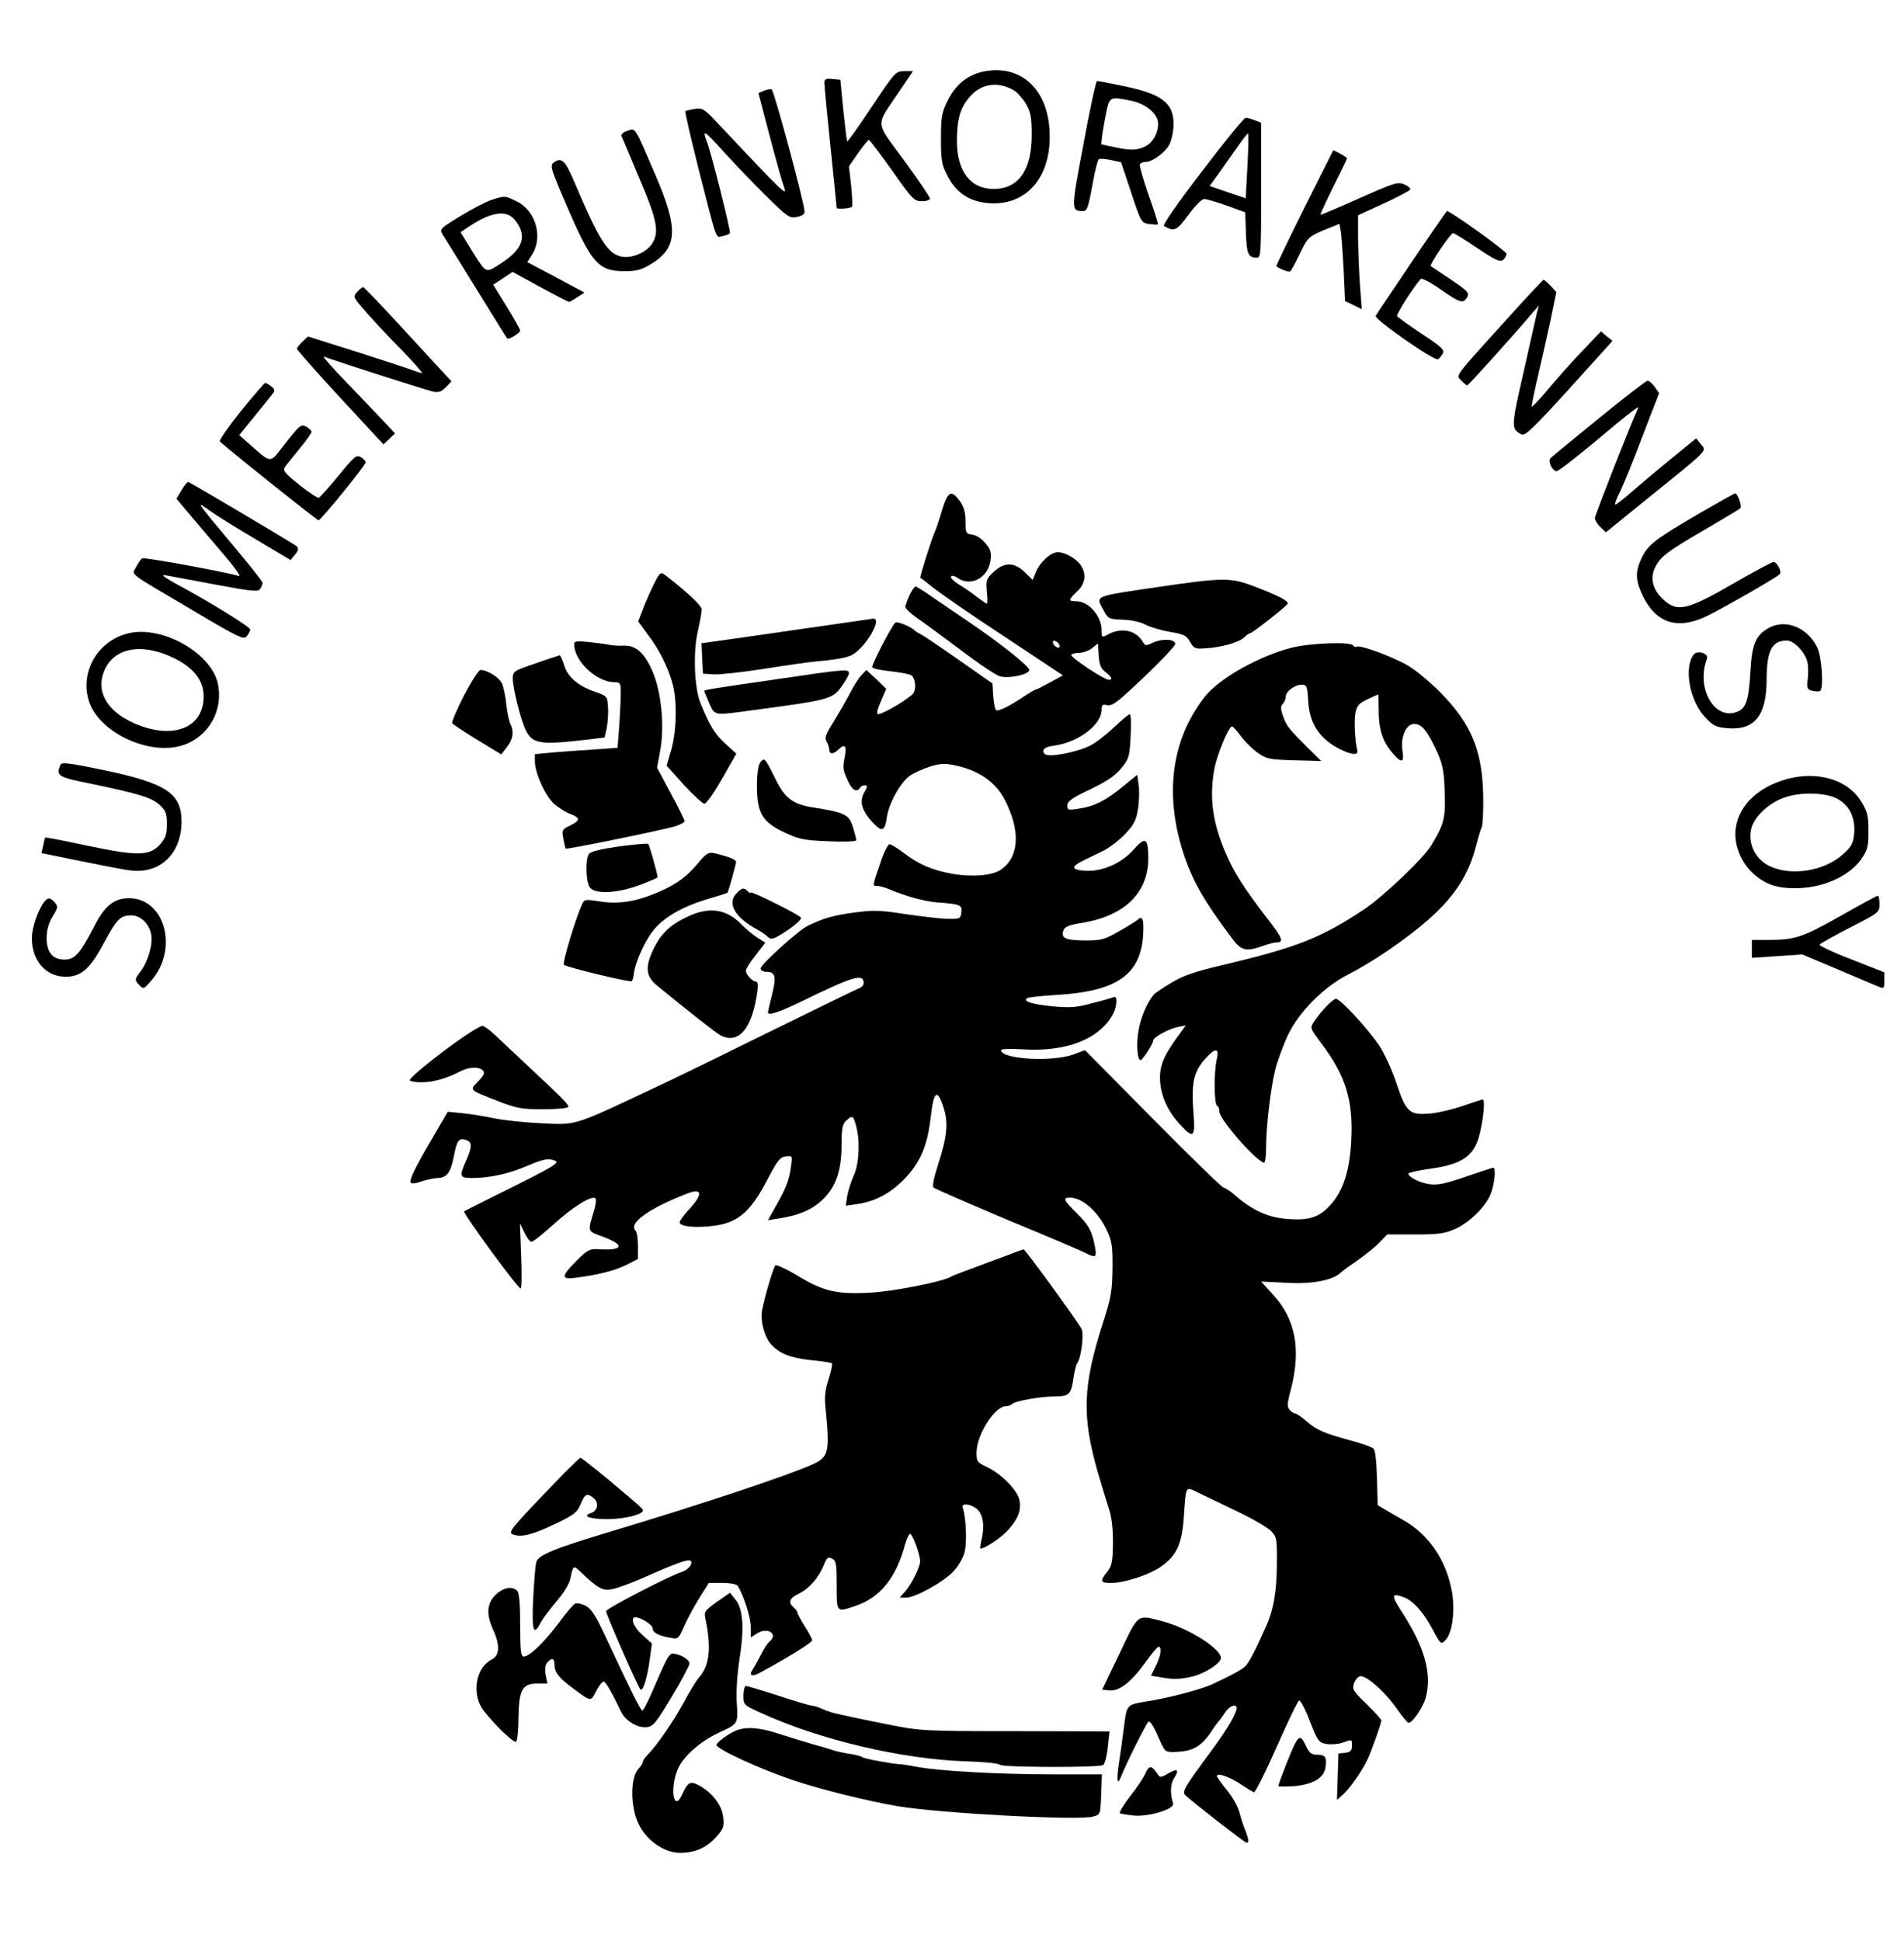 <?xml version="1.0" standalone="no"?>
<!DOCTYPE svg PUBLIC "-//W3C//DTD SVG 20010904//EN"
 "http://www.w3.org/TR/2001/REC-SVG-20010904/DTD/svg10.dtd">
<svg version="1.0" xmlns="http://www.w3.org/2000/svg"
 width="776pt" height="791pt" viewBox="0 0 776 791"
 preserveAspectRatio="xMidYMid meet">

<g transform="translate(0,791) scale(0.1,-0.1)"
fill="#000000" stroke="none">
<path d="M4011 7619 c-66 -13 -116 -53 -148 -118 -25 -50 -28 -67 -28 -156 0
-88 3 -107 26 -150 36 -72 92 -108 173 -113 156 -10 257 116 243 304 -12 166
-120 261 -266 233z m121 -77 c14 -8 37 -34 50 -56 19 -34 23 -55 23 -126 0
-143 -54 -220 -155 -220 -95 0 -150 72 -150 196 0 89 14 136 52 179 47 55 115
65 180 27z"/>
<path d="M3553 7475 c-53 -80 -98 -143 -100 -141 -2 2 -9 59 -16 127 l-12 124
-32 3 c-26 3 -33 0 -33 -15 0 -10 11 -128 25 -263 14 -135 25 -246 25 -247 0
-7 59 -2 63 5 2 4 0 42 -4 85 l-9 79 37 54 c21 29 41 54 44 54 3 0 46 -56 95
-125 82 -117 90 -125 121 -125 18 0 33 5 33 11 0 6 -47 76 -105 155 -121 165
-118 135 -23 277 l59 87 -36 0 c-34 0 -38 -4 -132 -145z"/>
<path d="M4416 7324 c-51 -269 -51 -273 -4 -274 19 0 22 7 43 120 8 46 19 87
23 91 4 3 26 2 49 -3 l42 -9 41 -123 c40 -121 42 -124 73 -129 18 -2 34 -3 36
-1 2 2 -15 56 -38 120 -22 64 -38 120 -35 125 3 5 13 9 22 9 29 0 80 38 98 71
9 18 17 54 17 81 1 88 -46 125 -207 158 -54 11 -101 20 -105 20 -4 0 -29 -115
-55 -256z m196 175 c60 -13 108 -54 108 -93 0 -39 -21 -76 -51 -92 -34 -17
-61 -18 -130 -3 l-51 11 5 42 c3 22 11 65 17 94 13 58 15 59 102 41z"/>
<path d="M3113 7540 l-22 -9 44 -168 c24 -92 51 -188 59 -211 17 -47 8 -38
-269 256 -55 59 -62 63 -94 58 -18 -3 -35 -7 -38 -9 -2 -3 21 -103 51 -223 81
-318 72 -292 101 -286 14 2 27 8 30 12 4 7 -75 324 -94 373 -20 52 -11 47 68
-41 44 -48 121 -129 173 -180 88 -87 96 -92 126 -86 21 4 32 12 31 23 -2 39
-125 495 -134 497 -5 2 -20 -1 -32 -6z"/>
<path d="M4899 7212 c-100 -130 -162 -220 -155 -223 42 -24 52 -20 100 46 27
37 55 65 64 64 9 0 51 -12 92 -27 l75 -27 3 -85 c3 -85 9 -100 45 -100 16 0
17 20 17 275 l0 275 -26 10 c-14 6 -31 10 -37 10 -7 0 -87 -98 -178 -218z
m185 20 l-7 -130 -74 25 -73 25 37 51 c20 29 55 78 77 109 22 32 41 56 43 54
2 -2 1 -62 -3 -134z"/>
<path d="M2557 7377 c-16 -5 -26 -14 -24 -21 3 -6 35 -83 72 -171 74 -173 83
-221 52 -269 -24 -35 -80 -59 -122 -52 -58 11 -92 64 -197 311 -35 82 -50 95
-81 73 -16 -12 -13 -24 49 -168 105 -244 132 -275 240 -275 50 0 70 6 109 30
107 67 111 143 15 365 -85 197 -79 189 -113 177z"/>
<path d="M5316 7063 c-64 -129 -116 -236 -114 -238 14 -11 50 -25 56 -21 4 2
22 35 40 73 32 66 36 69 97 95 l64 26 5 -26 c3 -15 8 -86 12 -158 l6 -131 34
-16 34 -17 -8 108 c-4 59 -7 145 -7 191 l0 84 105 48 c58 27 106 52 108 57 1
5 -10 15 -26 21 -25 11 -42 5 -182 -57 -85 -38 -156 -68 -158 -67 -2 2 22 53
52 114 31 61 56 113 56 116 0 2 -13 11 -28 19 l-28 14 -118 -235z"/>
<path d="M2005 7096 c-23 -7 -80 -37 -128 -66 -82 -50 -86 -54 -74 -74 8 -12
69 -111 137 -221 68 -110 125 -202 127 -204 5 -7 53 22 53 32 0 5 -25 49 -55
98 l-55 89 40 26 39 26 112 -61 c62 -34 115 -61 118 -61 3 0 19 9 34 19 l29
19 -116 62 -117 62 21 33 c44 72 12 178 -65 215 -47 23 -47 23 -100 6z m94
-83 c51 -64 33 -118 -57 -176 -65 -42 -58 -45 -122 57 l-43 70 23 15 c98 68
164 79 199 34z"/>
<path d="M5754 6843 c-77 -115 -144 -213 -147 -220 -8 -13 240 -186 254 -177
5 3 13 13 19 23 8 16 -4 27 -86 81 -52 35 -97 67 -100 72 -4 7 65 116 96 151
5 5 41 -14 81 -42 80 -56 93 -60 109 -31 9 17 1 25 -67 71 -43 29 -80 53 -82
55 -6 5 81 134 91 134 5 0 49 -27 99 -61 73 -49 93 -58 105 -48 8 6 14 18 14
25 0 10 -228 174 -243 174 -1 0 -66 -93 -143 -207z"/>
<path d="M6140 6608 c-217 -240 -206 -225 -185 -248 10 -11 21 -20 25 -20 5 0
182 196 270 300 l22 25 -7 -25 c-3 -14 -28 -124 -55 -244 -52 -228 -52 -233
-9 -256 14 -8 47 24 194 185 l177 196 -24 19 -23 20 -78 -82 c-44 -46 -106
-116 -139 -156 -34 -40 -63 -71 -65 -69 -2 2 10 60 26 128 16 68 39 172 52
232 l22 107 -23 25 c-13 14 -26 25 -29 25 -3 -1 -71 -73 -151 -162z"/>
<path d="M1455 6720 c-17 -19 -16 -21 37 -82 31 -35 96 -105 146 -155 49 -51
86 -93 82 -93 -5 0 -21 5 -37 11 -15 6 -118 40 -228 75 l-200 63 -22 -21 c-13
-12 -23 -25 -23 -29 0 -4 79 -94 176 -199 l177 -191 24 23 23 22 -42 45 c-24
25 -92 97 -153 160 -60 62 -103 111 -95 108 59 -22 422 -138 446 -143 22 -4
34 0 51 18 l23 24 -177 192 c-97 106 -179 192 -183 192 -4 0 -15 -9 -25 -20z"/>
<path d="M6517 6206 c-103 -84 -192 -157 -198 -163 -12 -12 8 -53 25 -53 9 0
93 66 245 194 52 43 91 72 88 65 -30 -64 -176 -437 -177 -450 0 -8 10 -25 23
-37 l22 -21 185 150 c239 193 226 180 202 209 l-19 24 -109 -89 c-60 -49 -133
-111 -163 -137 -30 -26 -56 -46 -58 -44 -3 2 6 26 20 53 13 26 54 127 91 225
l68 176 -18 26 c-11 14 -23 25 -29 25 -5 0 -95 -69 -198 -153z"/>
<path d="M981 6234 c-51 -64 -89 -119 -85 -123 61 -54 396 -321 402 -321 10 0
192 224 192 236 0 5 -9 15 -19 21 -18 11 -27 4 -91 -75 -40 -48 -76 -89 -81
-90 -5 -2 -41 22 -80 53 -61 49 -68 59 -57 73 7 10 34 43 60 75 27 32 48 63
48 68 0 4 -10 13 -21 20 -23 12 -24 12 -106 -93 -41 -53 -41 -54 -118 15 l-50
44 64 79 c36 44 69 85 75 93 7 10 5 17 -9 27 -10 8 -21 14 -24 14 -3 0 -48
-52 -100 -116z"/>
<path d="M741 5914 l-22 -36 48 -57 c26 -31 87 -103 136 -160 50 -58 81 -101
71 -98 -62 18 -386 77 -394 72 -6 -3 -17 -19 -25 -35 -18 -35 -44 -15 234
-179 187 -111 205 -119 217 -103 7 9 14 22 14 27 0 10 -164 112 -304 187 -49
27 -62 38 -41 34 17 -3 108 -20 203 -38 150 -28 174 -30 182 -18 6 8 10 20 10
25 0 6 -51 70 -113 144 -162 194 -162 193 -102 150 28 -20 113 -73 190 -118
l139 -83 19 23 c14 18 15 25 5 34 -9 8 -374 225 -440 261 -3 2 -16 -12 -27
-32z"/>
<path d="M3840 5833 c-11 -38 -24 -77 -29 -88 -15 -32 -63 -186 -60 -189 2 -1
27 -20 54 -42 28 -22 157 -112 289 -198 l238 -158 -53 -29 c-29 -16 -55 -29
-58 -29 -4 0 -22 -11 -42 -24 -65 -44 -112 -67 -120 -59 -4 4 -9 30 -11 58
l-3 50 -140 98 c-77 54 -147 101 -155 104 -8 4 -17 9 -20 12 -13 16 -74 41
-81 34 -18 -18 -99 -175 -94 -182 2 -5 35 -12 72 -16 38 -4 76 -11 86 -16 17
-10 23 -55 9 -74 -14 -20 -123 -85 -142 -85 -10 0 -6 16 17 69 l15 34 -40 39
-41 38 -21 -22 c-11 -12 -32 -45 -46 -73 -14 -27 -44 -79 -66 -115 -33 -52
-38 -67 -29 -82 6 -10 11 -25 11 -33 0 -19 17 -19 36 0 26 25 35 18 28 -22
-10 -53 -10 -57 11 -103 17 -39 37 -51 50 -30 3 6 12 10 20 10 12 0 11 -5 -2
-28 -21 -36 -12 -71 28 -117 42 -47 55 -45 63 13 8 58 55 143 95 172 17 11 54
28 83 37 44 13 61 13 106 3 92 -20 159 -67 195 -135 68 -129 62 -239 -16 -290
-35 -23 -114 -29 -193 -16 -84 15 -138 38 -200 85 -26 20 -52 36 -59 36 -6 0
-24 -35 -38 -79 -32 -92 -32 -91 -11 -91 9 0 30 -6 47 -13 69 -29 144 -50 197
-54 94 -7 102 -10 98 -41 -3 -25 -6 -27 -53 -26 -27 0 -105 9 -173 19 -109 17
-134 17 -215 6 -84 -12 -117 -21 -186 -54 -37 -18 -191 -157 -191 -173 0 -8
10 -14 25 -14 35 0 40 -20 21 -95 -9 -35 -16 -67 -16 -70 0 -15 45 0 140 46
209 102 250 114 250 73 0 -8 -8 -17 -17 -20 -10 -4 -175 -84 -368 -179 -192
-95 -399 -196 -460 -224 -342 -161 -322 -155 -468 -148 -67 3 -153 12 -192 20
-38 8 -97 18 -130 21 l-60 6 -60 -103 c-73 -124 -98 -175 -91 -186 3 -5 23 -3
43 5 21 7 50 13 64 14 39 0 55 20 68 85 13 68 21 80 50 70 26 -8 26 -28 1 -84
-29 -64 -27 -71 23 -71 74 0 154 18 227 50 49 21 80 30 97 25 44 -11 42 -12
-247 -156 -58 -29 -106 -53 -108 -55 -8 -5 218 -314 230 -314 4 0 5 60 2 133
l-5 132 18 -37 c10 -21 23 -38 29 -38 7 0 47 32 90 71 78 71 157 120 171 106
4 -4 1 -27 -6 -50 -26 -89 -29 -82 38 -107 91 -34 81 -57 -22 -50 -34 2 -44
-4 -88 -48 -62 -62 -63 -76 -6 -69 93 12 161 29 208 52 l49 25 0 53 c0 29 -4
57 -10 63 -29 29 51 88 204 148 68 28 74 3 16 -60 -22 -24 -40 -48 -40 -54 0
-16 48 -23 119 -17 115 10 167 52 241 195 39 74 49 87 73 90 27 3 27 3 21 -40
-7 -55 -20 -89 -61 -161 l-33 -59 43 7 c85 13 140 37 183 80 53 53 74 118 74
225 0 62 4 80 18 93 26 24 30 22 41 -20 17 -61 13 -153 -9 -202 -11 -24 -23
-62 -27 -84 l-6 -40 49 7 c71 11 132 43 188 100 66 68 95 134 109 251 12 110
27 121 52 44 21 -63 16 -119 -22 -235 -17 -53 -24 -87 -18 -93 6 -5 141 -64
300 -131 160 -66 303 -127 318 -135 41 -21 47 -19 41 18 -12 68 -26 95 -74
142 -55 54 -60 65 -30 65 52 0 116 -57 152 -135 20 -43 23 -65 22 -155 -1 -91
-6 -119 -37 -215 -85 -263 -89 -385 -21 -620 14 -49 34 -113 43 -141 12 -35
17 -80 17 -140 -1 -77 -4 -94 -23 -118 -31 -39 -29 -46 16 -46 54 0 155 33
202 66 64 44 87 93 94 204 9 127 7 123 52 101 21 -10 92 -44 158 -76 66 -31
131 -69 145 -83 24 -25 25 -32 24 -142 -1 -106 -14 -181 -43 -245 -44 -99 -72
-153 -87 -166 -18 -15 -56 -36 -134 -72 -43 -20 -163 -52 -250 -67 -103 -17
-96 -10 -110 -113 -6 -50 -16 -119 -21 -151 -9 -64 -5 -83 10 -45 16 43 101
213 111 223 5 5 17 -10 31 -40 34 -77 35 -79 54 -82 9 -2 38 -1 63 3 45 7 78
31 112 84 8 13 20 29 25 35 6 6 18 23 28 38 17 27 47 38 47 18 0 -21 -39 -87
-97 -166 -115 -155 -127 -175 -112 -189 33 -31 234 -187 247 -192 15 -6 12 14
-8 62 -4 11 -13 39 -19 62 -6 22 -29 63 -51 89 -22 27 -40 53 -40 57 0 15 52
-3 98 -34 24 -16 48 -31 53 -32 5 -1 47 82 92 184 45 102 86 188 92 190 5 2
25 -35 43 -83 32 -82 36 -88 68 -94 18 -3 48 -1 65 5 41 14 39 15 39 -13 0
-19 -6 -25 -27 -28 l-28 -3 -3 -95 -3 -94 27 24 c30 29 76 95 98 142 17 36 56
147 56 158 0 4 -27 34 -61 67 -56 54 -59 60 -50 86 6 15 18 27 27 27 27 0 100
-65 145 -130 23 -33 45 -60 50 -60 16 0 59 63 70 103 26 98 -5 208 -101 354
-41 64 -39 74 13 54 37 -14 80 -62 116 -131 33 -61 34 -62 52 -43 28 27 40
119 27 195 -23 132 -97 239 -204 297 -21 12 -52 30 -69 40 l-30 18 -3 110 c-2
73 -7 115 -15 121 -7 6 -46 20 -87 31 -114 31 -144 44 -184 79 -20 17 -41 32
-46 32 -5 0 -15 6 -23 14 -12 13 -12 24 5 88 41 160 18 283 -73 382 l-49 54
103 -5 c105 -6 187 10 220 40 6 7 37 29 68 50 31 22 72 54 90 73 l33 34 113 0
c96 0 120 3 165 23 57 26 122 89 143 141 17 40 23 112 10 108 -5 -1 -57 -18
-115 -38 -82 -28 -113 -34 -145 -29 -40 6 -85 29 -85 43 0 4 41 13 90 20 112
15 163 43 189 105 20 46 38 177 24 177 -4 0 -39 -12 -78 -25 -38 -14 -98 -28
-132 -32 -89 -8 -102 3 -142 124 -18 54 -49 122 -70 153 -44 66 -158 190 -176
190 -13 0 -62 -51 -91 -95 -15 -23 -14 -26 28 -82 103 -135 134 -237 125 -402
-6 -115 -29 -191 -73 -247 -49 -61 -91 -78 -183 -71 -81 5 -146 34 -219 98
-18 16 -38 29 -44 29 -6 0 -136 126 -288 280 l-278 281 -48 -18 c-88 -31 -294
-19 -294 18 0 5 42 6 93 3 92 -6 183 8 247 39 76 35 130 101 130 158 0 16 -4
20 -17 14 -10 -4 -50 -15 -90 -25 -60 -16 -86 -17 -159 -10 -83 9 -117 21 -97
33 6 4 59 9 119 13 258 15 354 89 354 274 0 40 -7 48 -25 31 -6 -5 -39 -26
-75 -46 -59 -34 -72 -37 -139 -37 -79 1 -97 9 -87 40 6 16 21 23 79 32 171 29
266 122 267 260 0 86 -11 93 -60 38 -49 -56 -129 -91 -199 -86 -56 4 -57 17
-5 42 21 10 58 28 82 40 24 12 63 42 87 67 37 39 46 57 53 102 5 30 6 74 3 98
l-6 42 -60 -49 c-70 -57 -115 -80 -179 -89 -42 -7 -46 -6 -46 13 0 17 20 31
94 66 70 34 102 56 127 87 31 39 33 48 37 130 3 49 1 89 -3 89 -5 0 -34 -24
-65 -54 -31 -29 -74 -63 -97 -74 -54 -28 -170 -49 -184 -35 -17 17 -3 30 39
35 98 14 192 85 192 147 0 19 4 22 21 18 15 -4 34 6 67 36 93 82 212 202 212
213 0 20 -53 23 -89 6 -31 -14 -34 -14 -42 1 -28 48 -85 62 -141 33 -28 -15
-28 -14 -28 15 0 58 -52 118 -102 119 -35 0 -35 5 2 40 34 32 39 72 14 108
-18 26 -64 52 -92 52 -29 0 -72 -39 -89 -78 l-14 -35 -33 32 c-42 41 -83 41
-126 1 -30 -28 -32 -34 -28 -80 3 -28 3 -50 0 -50 -2 0 -21 13 -41 28 -20 16
-53 39 -74 51 -20 13 -35 27 -31 32 3 5 15 3 27 -6 53 -37 124 0 134 71 4 33
1 45 -21 71 -15 18 -38 33 -54 35 -25 3 -27 6 -27 53 0 36 -6 59 -23 83 -35
48 -48 41 -72 -35z m478 -552 c3 -8 -1 -12 -9 -9 -7 2 -15 10 -17 17 -3 8 1
12 9 9 7 -2 15 -10 17 -17z m188 -110 c26 -20 30 -31 13 -31 -19 0 -159 93
-153 102 3 4 18 8 33 8 16 0 39 9 52 19 l24 19 3 -48 c2 -38 9 -54 28 -69z"/>
<path d="M6924 5817 c-178 -104 -207 -126 -233 -180 -27 -56 -26 -90 3 -152
54 -114 142 -143 261 -86 61 29 283 156 298 171 11 10 -10 50 -25 50 -6 0 -77
-38 -157 -84 -197 -114 -235 -122 -293 -68 -40 37 -53 82 -35 124 21 47 45 67
202 158 77 45 144 85 148 89 8 8 -11 61 -22 61 -3 -1 -69 -38 -147 -83z"/>
<path d="M2666 5532 c-14 -28 -34 -73 -45 -102 l-20 -52 38 -52 c47 -61 83
-133 102 -201 19 -68 17 -196 -6 -273 l-18 -62 70 -78 c39 -42 77 -77 84 -77
8 0 40 46 72 102 l58 102 -45 41 c-43 39 -63 72 -101 165 -25 61 -31 206 -11
292 9 40 16 80 16 90 0 15 -62 73 -152 142 -15 11 -20 7 -42 -37z"/>
<path d="M4732 5520 c-283 -42 -267 -35 -233 -99 17 -32 21 -34 77 -36 35 -1
75 -10 94 -21 19 -10 64 -23 99 -29 56 -9 67 -15 81 -40 15 -27 21 -30 61 -27
67 4 137 24 159 44 10 10 22 18 25 18 9 0 149 110 153 120 4 11 -37 33 -135
70 -96 37 -126 37 -381 0z"/>
<path d="M3707 5485 c-9 -20 -17 -41 -17 -48 0 -7 23 -28 50 -47 28 -19 109
-79 180 -132 71 -54 142 -101 156 -104 39 -10 119 8 119 26 0 15 -117 108
-245 195 -36 24 -98 67 -138 94 -40 28 -76 51 -80 51 -5 0 -16 -16 -25 -35z"/>
<path d="M3245 5344 c-165 -24 -319 -46 -343 -49 l-43 -6 3 -62 3 -62 45 -3
c25 -1 117 9 205 23 88 14 180 27 205 29 87 8 131 16 152 27 57 31 127 152 86
148 -7 -1 -148 -21 -313 -45z"/>
<path d="M7210 5352 c-54 -30 -70 -65 -76 -178 -7 -118 -17 -149 -53 -164 -93
-38 -170 96 -124 216 8 22 -39 36 -54 17 -41 -53 -17 -188 46 -255 32 -35 45
-41 88 -45 112 -11 162 49 163 193 0 123 21 164 83 164 28 0 73 -47 83 -86 4
-14 4 -45 2 -69 -5 -40 -3 -44 19 -50 14 -3 28 -3 32 0 14 15 6 141 -13 178
-40 80 -128 116 -196 79z"/>
<path d="M530 5331 c-125 -26 -203 -150 -170 -270 35 -132 247 -234 387 -187
104 35 164 142 141 250 -26 123 -221 235 -358 207z m178 -102 c81 -39 122 -92
122 -156 0 -132 -129 -180 -288 -108 -99 45 -146 118 -123 195 32 108 150 136
289 69z"/>
<path d="M2340 5286 c0 -70 91 -156 166 -156 22 0 24 -4 24 -43 0 -24 -3 -84
-6 -134 l-7 -90 -96 -7 c-53 -3 -129 -9 -168 -12 l-73 -7 0 -31 c1 -48 44
-142 80 -173 18 -15 46 -33 63 -39 43 -16 43 -27 2 -47 -34 -16 -36 -19 -29
-55 4 -20 8 -38 9 -40 4 -4 374 71 443 90 23 7 42 17 42 22 0 5 -25 56 -56
113 l-56 105 12 65 c18 93 8 222 -23 308 -33 88 -72 127 -125 124 -21 -1 -48
1 -62 4 -14 3 -51 8 -82 11 -47 5 -58 3 -58 -8z"/>
<path d="M5265 5271 c-133 -34 -294 -124 -354 -199 -139 -177 -168 -407 -82
-656 37 -105 79 -178 191 -328 39 -52 57 -57 125 -33 22 8 48 15 57 15 32 0
26 17 -39 100 -95 124 -135 186 -170 270 -52 122 -65 225 -43 340 11 57 58
170 71 170 4 0 20 -17 35 -38 15 -21 46 -52 68 -68 38 -27 48 -29 151 -32
l110 -3 -55 54 c-78 78 -86 88 -101 129 -10 30 -10 41 -1 50 7 7 12 20 12 29
0 22 37 49 66 49 20 0 22 -6 26 -68 4 -82 39 -141 108 -183 54 -32 97 -41 92
-19 -10 42 -14 122 -8 154 6 30 14 40 48 56 23 11 43 20 45 20 1 0 2 -26 2
-58 -1 -77 14 -129 51 -174 41 -50 54 -49 46 2 -9 55 14 110 47 110 26 0 45
-18 70 -65 46 -89 52 -112 55 -212 4 -105 -2 -131 -55 -218 -31 -52 -195 -208
-273 -260 -176 -117 -275 -156 -580 -228 -111 -26 -160 -43 -207 -72 -34 -20
-66 -42 -71 -48 -27 -33 -52 -91 -61 -143 -11 -55 -6 -124 8 -124 8 1 51 68
51 80 0 13 61 47 99 55 l34 7 -35 -48 c-50 -69 -67 -107 -70 -151 -4 -74 25
-146 86 -210 50 -54 58 -46 50 51 -9 119 0 165 42 215 46 53 65 55 53 4 -12
-52 -11 -180 1 -188 6 -3 10 -15 10 -25 0 -30 142 -194 181 -208 5 -2 9 24 9
58 0 86 18 243 37 320 9 36 32 99 51 140 45 96 147 199 248 250 38 19 105 59
149 89 234 159 327 268 370 431 9 36 20 72 24 80 4 8 7 65 6 125 -3 185 -48
295 -174 423 -42 42 -101 92 -133 110 -61 36 -195 85 -208 77 -5 -3 -11 -1
-15 5 -10 16 -173 10 -250 -9z"/>
<path d="M2183 5207 c-91 -31 -93 -32 -93 -63 0 -39 34 -174 54 -212 28 -54
60 -58 256 -35 l64 8 9 40 c4 22 7 60 5 84 -3 44 -4 45 -52 62 -69 23 -113 61
-127 109 -7 22 -15 40 -18 40 -3 -1 -48 -15 -98 -33z"/>
<path d="M1891 5076 c-29 -57 -51 -108 -48 -113 4 -5 50 -36 103 -68 l97 -59
23 30 c25 31 30 64 14 94 -5 10 -12 44 -16 76 -3 33 -11 71 -17 87 -11 26 -60
57 -89 57 -7 0 -37 -47 -67 -104z"/>
<path d="M3170 5143 c-263 -38 -300 -44 -300 -48 0 -1 9 -23 20 -49 24 -53 16
-52 177 -30 314 42 325 45 363 97 16 22 30 47 30 54 0 18 -18 16 -290 -24z"/>
<path d="M3099 4804 c-9 -12 -14 -44 -14 -98 0 -109 22 -146 114 -189 58 -27
78 -31 178 -35 62 -3 113 -1 113 4 0 5 -6 29 -14 54 -15 51 -33 60 -163 80
-83 13 -116 39 -154 119 -12 25 -27 54 -34 64 -11 16 -13 16 -26 1z"/>
<path d="M246 4793 c-18 -45 -11 -49 127 -77 196 -41 245 -56 278 -86 25 -24
29 -35 29 -79 0 -41 -5 -56 -28 -82 -42 -47 -91 -48 -296 -5 -93 20 -170 35
-172 33 -1 -1 -5 -16 -8 -32 l-7 -31 161 -33 c89 -18 180 -36 204 -38 119 -14
205 69 206 198 0 117 -62 158 -322 212 -141 29 -168 32 -172 20z"/>
<path d="M7280 4735 c-114 -33 -190 -104 -205 -195 -11 -64 17 -140 69 -188
54 -50 108 -66 204 -60 97 7 192 53 237 116 27 39 30 52 30 116 0 63 -4 79
-30 121 -55 89 -178 125 -305 90z m212 -82 c47 -27 70 -76 65 -138 -4 -43 -10
-54 -47 -87 -76 -68 -211 -89 -298 -47 -56 27 -87 87 -76 146 9 53 75 115 145
136 68 21 166 17 211 -10z"/>
<path d="M2522 4461 c-76 -11 -116 -21 -122 -31 -15 -23 -12 -114 4 -136 22
-29 113 -24 204 10 40 15 72 29 72 31 0 14 -33 131 -38 136 -4 3 -58 -2 -120
-10z"/>
<path d="M2847 4395 c-52 -62 -95 -92 -178 -126 -85 -35 -153 -44 -231 -31
-54 8 -57 8 -67 -16 -25 -54 -80 -237 -73 -243 12 -11 271 -73 277 -67 3 3 7
16 8 29 4 41 39 122 73 169 41 57 117 103 223 135 47 14 85 26 86 27 5 10 35
117 35 126 0 10 -34 23 -91 36 -21 4 -32 -2 -62 -39z"/>
<path d="M3000 4268 c-37 -40 -3 -97 85 -145 16 -8 35 -22 43 -29 10 -11 18
-11 35 -3 51 27 107 71 101 80 -7 12 -204 110 -204 102 0 -4 -5 -2 -12 5 -17
17 -24 15 -48 -10z"/>
<path d="M7498 4176 c-154 -87 -183 -96 -299 -96 l-59 0 0 -36 0 -37 103 7
102 7 145 -61 c80 -34 155 -66 168 -71 20 -8 22 -6 22 25 l0 34 -135 53 c-74
28 -132 56 -129 60 3 5 59 36 125 70 117 60 119 61 119 95 0 19 -3 34 -7 34
-5 0 -74 -38 -155 -84z"/>
<path d="M182 4237 c-26 -31 -52 -106 -52 -150 0 -92 57 -157 138 -157 62 0
99 32 154 135 55 101 68 115 113 115 38 0 72 -33 81 -76 8 -41 -12 -111 -43
-152 -24 -32 -25 -34 -7 -54 19 -20 19 -20 52 18 110 128 54 334 -92 334 -60
0 -99 -30 -141 -113 -59 -113 -80 -137 -121 -137 -50 0 -74 29 -74 88 0 32 8
60 24 87 23 37 23 41 9 58 -19 20 -27 21 -41 4z"/>
<path d="M2805 4176 c-71 -32 -109 -68 -139 -128 -38 -76 -35 -116 12 -154
133 -109 240 -193 259 -203 74 -38 130 29 150 182 3 22 1 37 -5 37 -15 0 -42
29 -42 45 0 7 18 36 40 63 l39 51 -32 20 c-17 11 -45 34 -62 51 -62 66 -133
77 -220 36z"/>
<path d="M1883 3681 c-93 -64 -213 -161 -213 -172 0 -5 21 -9 48 -9 48 0 103
16 157 44 36 19 76 21 93 4 9 -9 5 -19 -19 -44 -36 -37 -39 -34 79 -80 78 -30
97 -34 184 -34 53 0 99 4 103 9 5 9 -12 26 -183 186 -41 39 -93 87 -115 108
-21 20 -45 37 -51 37 -7 0 -44 -22 -83 -49z"/>
<path d="M4100 2793 c-36 -13 -99 -37 -140 -52 -41 -15 -80 -30 -86 -34 -31
-19 -231 -59 -324 -64 -139 -8 -194 5 -298 68 -46 28 -88 47 -92 43 -9 -10
-44 -130 -54 -183 -8 -44 10 -110 37 -139 35 -38 76 -54 160 -64 44 -4 83 -10
87 -13 4 -2 -2 -30 -12 -62 -14 -42 -18 -72 -14 -113 19 -190 15 -207 -57
-239 -108 -47 -434 -156 -816 -271 -233 -70 -297 -96 -305 -125 -4 -11 -9 -77
-13 -147 -6 -134 1 -158 31 -99 8 15 38 55 65 87 30 35 52 72 56 93 9 49 13
53 34 33 77 -74 95 -84 133 -78 20 3 79 25 130 47 137 61 187 79 194 68 8 -13
-13 -37 -39 -45 -45 -13 -307 -149 -307 -159 0 -13 129 -307 140 -319 10 -11
29 50 39 128 l8 59 -39 35 c-36 32 -51 72 -28 72 22 0 70 -31 70 -45 0 -17 23
-30 70 -38 34 -7 35 -6 58 46 12 28 40 80 62 115 l39 62 55 0 c33 0 58 -5 63
-12 24 -39 53 -129 53 -167 l0 -43 25 16 c43 28 89 -2 51 -33 -8 -7 -24 -31
-35 -54 -12 -23 -27 -50 -33 -59 -17 -24 -4 -32 25 -16 112 60 217 125 217
134 0 5 -13 31 -30 57 -16 26 -30 51 -30 56 0 5 -7 14 -15 21 -24 20 -18 38
20 56 42 20 81 64 102 115 13 33 18 37 34 28 17 -8 19 -22 19 -109 0 -112 -2
-110 76 -84 101 34 167 115 203 252 7 23 16 42 20 42 10 0 41 -84 41 -112 0
-24 -36 -96 -63 -125 l-20 -23 26 0 c37 0 151 63 192 106 19 20 40 55 46 78
11 38 6 146 -7 181 -8 20 24 20 53 0 28 -19 37 -67 25 -122 -6 -24 -8 -43 -6
-43 19 0 87 46 113 76 41 46 54 80 46 121 -7 39 -74 108 -132 135 -40 19 -43
23 -43 58 0 74 74 190 120 190 9 0 20 4 25 9 13 13 118 31 176 31 56 0 65 9
74 75 4 28 11 55 15 60 16 20 29 119 18 140 -19 35 -230 325 -236 324 -4 0
-36 -12 -72 -26z"/>
<path d="M2300 1908 c-226 -234 -232 -242 -208 -251 34 -12 78 -1 174 45 75
36 87 46 101 80 17 42 27 46 54 22 21 -18 14 -51 -12 -59 -39 -13 -6 -25 67
-25 68 0 144 19 144 35 0 8 -6 13 -143 128 -58 48 -108 87 -111 87 -3 0 -32
-28 -66 -62z"/>
<path d="M2019 1411 c-35 -36 -38 -79 -9 -142 29 -64 26 -105 -6 -121 -57 -28
-80 -117 -47 -186 19 -39 131 -154 146 -149 5 1 10 46 10 99 2 115 16 138 79
138 l39 0 -7 35 c-4 22 -2 41 6 50 17 21 30 19 30 -6 0 -33 15 -53 72 -96 79
-59 75 -58 98 -13 12 23 26 40 31 38 9 -3 33 -45 70 -122 18 -38 66 -67 104
-64 27 3 38 16 102 123 40 66 72 127 73 136 0 16 -31 36 -65 41 -16 3 -27 -17
-69 -114 -27 -65 -53 -118 -58 -118 -7 0 -42 70 -158 318 -33 70 -51 97 -73
109 -16 8 -35 12 -42 9 -7 -2 -38 -38 -67 -78 -59 -79 -120 -138 -143 -138
-12 0 -15 22 -15 128 0 86 -4 132 -12 140 -21 21 -58 13 -89 -17z"/>
<path d="M2922 1383 c-49 -35 -53 -40 -47 -68 25 -119 17 -193 -26 -240 -10
-11 -39 -58 -64 -105 -44 -80 -108 -172 -147 -212 -10 -10 -18 -22 -18 -27 0
-5 -7 -17 -16 -26 -36 -35 -36 -160 0 -230 33 -66 105 -115 167 -115 62 0 109
21 149 66 29 33 32 42 27 81 -5 48 -46 101 -100 129 -34 18 -44 12 -67 -38
-34 -76 -51 23 -18 103 22 51 91 113 166 148 81 37 80 36 75 120 -3 48 1 115
11 181 20 125 15 204 -17 243 l-22 27 -53 -37z"/>
<path d="M4563 1173 l-71 -148 30 -3 c39 -4 88 33 146 114 25 35 49 64 54 64
14 0 9 -40 -12 -79 l-19 -39 37 -6 c52 -10 81 -9 129 2 46 10 109 48 118 71
14 35 -126 126 -241 156 -101 26 -93 32 -171 -132z"/>
<path d="M3030 1001 c0 -37 1 -39 68 -69 240 -111 580 -191 842 -199 69 -2
129 -8 135 -14 11 -11 404 -12 421 -1 7 4 15 36 19 72 l7 65 -384 1 c-375 0
-386 1 -518 27 -74 15 -144 29 -155 32 -11 3 -33 7 -50 11 -16 3 -44 12 -62
20 -17 8 -37 14 -44 14 -7 0 -68 18 -135 40 -68 22 -128 40 -134 40 -5 0 -10
-17 -10 -39z"/>
<path d="M3001 859 c-32 -13 -81 -49 -81 -59 0 -17 181 -100 316 -145 110 -37
310 -86 424 -105 175 -29 738 -59 795 -42 30 8 30 9 33 90 l3 82 -206 0 c-216
0 -465 14 -550 31 -27 5 -57 10 -65 10 -35 2 -146 22 -155 29 -5 4 -30 11 -55
14 -25 4 -56 11 -70 16 -14 5 -52 16 -85 25 -33 10 -93 28 -133 41 -75 25
-131 29 -171 13z"/>
<path d="M5276 801 c-15 -29 -66 -159 -66 -169 0 -2 29 -2 64 0 77 7 122 33
128 76 6 42 0 52 -33 52 -24 0 -33 7 -46 35 -20 43 -28 44 -47 6z"/>
<path d="M4668 683 c-7 -16 -34 -57 -61 -91 -27 -35 -46 -66 -43 -70 3 -3 30
-7 59 -10 62 -5 165 27 158 49 -13 44 -11 79 4 103 23 35 14 42 -25 19 -32
-18 -32 -18 -47 5 -20 29 -31 28 -45 -5z"/>
</g>
</svg>
